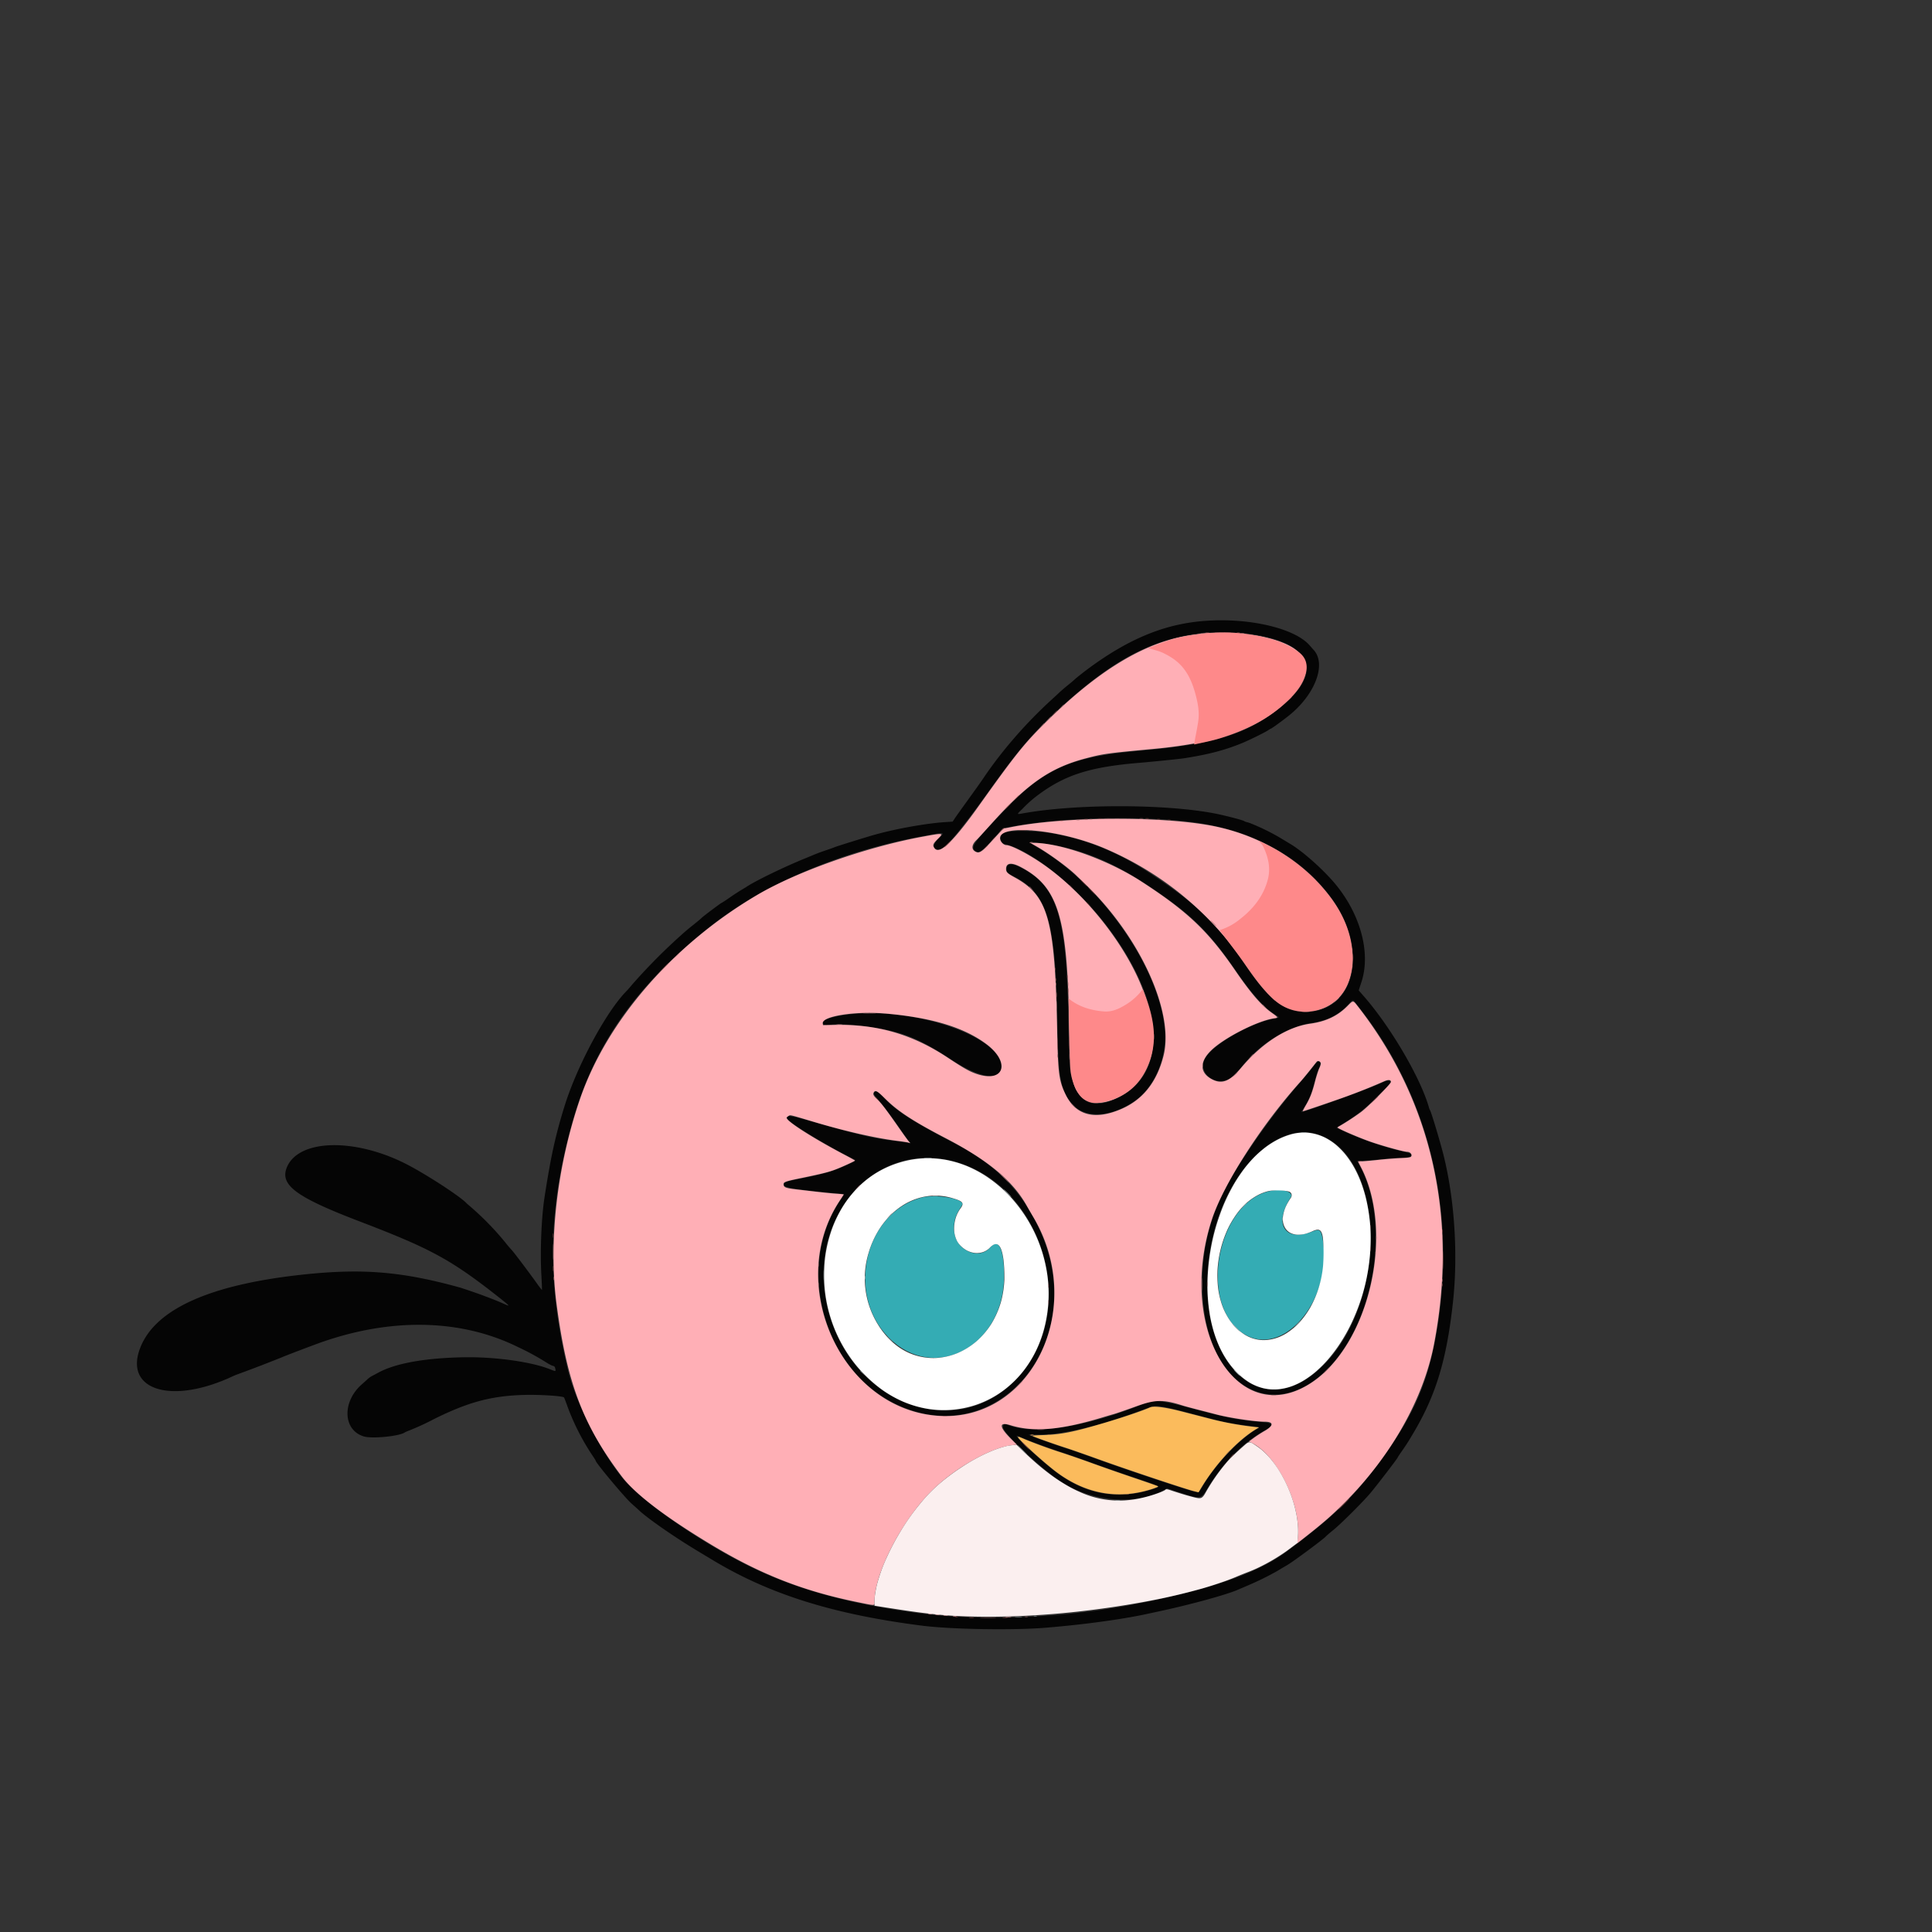 <?xml version="1.0" encoding="UTF-8"?>
<!-- Created with Vectornator (http://vectornator.io/) -->
<svg clip-rule="evenodd" stroke-linecap="round" stroke-linejoin="round" stroke-miterlimit="10" version="1.1" viewBox="0 0 2048 2048" xml:space="preserve" xmlns="http://www.w3.org/2000/svg" xmlns:xlink="http://www.w3.org/1999/xlink">

<rect x="0" y="0" width="2048" height="2048" fill="#333333" stroke="none"/>

<clipPath id="ArtboardFrame">
<rect width="2048" height="2048"/>
</clipPath>

<g transform="matrix(4.08 0 0 4.08 145.16 657.53)"><g fill-rule="evenodd"><path d="m277.56 0.15c-9.12 0.66-17.37 3.66-26.37 9.6a87.58 87.58 0 0 0-7.32 5.4c-0.21 0.23-1.07 0.96-1.9 1.63a50 50 0 0 0-2.06 1.74c-0.3 0.3-1.43 1.33-2.48 2.3-6.54 6-12.6 12.96-17.33 19.94-0.5 0.74-1.7 2.45-2.67 3.79-3.81 5.3-4.44 6.17-4.96 6.95l-0.54 0.81-2 0.13c-4.86 0.32-12.7 1.72-18.2 3.26-2.3 0.64-9.9 3.01-10.56 3.29-0.21 0.1-1.22 0.45-2.24 0.8-1.02 0.34-2.12 0.74-2.44 0.88l-2.74 1.13c-5.63 2.28-13.52 6.12-15.55 7.57a64.01 64.01 0 0 0-4.75 3.06c-0.75 0.51-1.46 0.96-1.57 1-0.32 0.14-4.86 3.55-5.18 3.91-0.16 0.18-1.17 1.02-2.24 1.87a48 48 0 0 0-2.46 2.05 151.34 151.34 0 0 0-13.32 13.37c-0.52 0.63-1.15 1.37-1.41 1.63-5.26 5.26-12.88 19.37-16.16 29.93-2.38 7.65-3.6 13.23-5.23 23.83-0.8 5.2-1.15 14.06-0.8 20.1 0.11 2.09 0.18 3.82 0.15 3.86-0.03 0.03-0.63-0.73-1.32-1.7-2.14-3-6.08-8.22-6.62-8.76a34.1 34.1 0 0 1-1.67-1.98 74.75 74.75 0 0 0-9.86-9.95c-1.6-1.84-11.27-8.09-16.4-10.62-13.18-6.48-27.12-6.06-30.3 0.92-2.14 4.72 1.98 7.86 18.77 14.28 18.67 7.14 23.83 9.96 36.42 19.9 2.77 2.2 2.86 2.33 0.97 1.47-0.74-0.34-2.1-0.9-3.01-1.25l-2.05-0.78c-1.44-0.55-5.46-1.93-6.35-2.18-14.81-4.1-25.08-4.97-40.25-3.38-23.96 2.51-38.24 8.73-42.47 18.5-4.96 11.48 7.69 15.61 24.03 7.86 0.21-0.1 0.74-0.31 1.17-0.46a382.8 382.8 0 0 0 11.53-4.43c0.41-0.2 4.05-1.6 8.2-3.15 19.04-7.15 37.73-6.96 52.93 0.53a66.03 66.03 0 0 1 7.32 3.97c0.7 0.46 1.5 0.88 1.79 0.93 0.38 0.08 0.55 0.26 0.63 0.7 0.17 0.82 0.18 0.81-1.46 0.16-4.83-1.92-14.28-3.23-22.34-3.08-10.06 0.19-17.7 1.56-22.17 3.99l-1.8 0.96c-0.29 0.16-0.78 0.53-1.1 0.83a66 66 0 0 1-1.33 1.2c-5.26 4.57-4.99 11.98 0.5 13.6 2.2 0.64 9.3-0.08 10.65-1.08 0.11-0.08 0.65-0.31 1.18-0.51a64.63 64.63 0 0 0 6.35-2.93c8.95-4.45 15-6.06 23.54-6.28 4.02-0.1 9.93 0.27 10.25 0.66 0.07 0.08 0.5 1.2 0.96 2.5a60.92 60.92 0 0 0 6.4 12.54c0.46 0.67 0.85 1.29 0.85 1.37 0.04 0.58 7.7 9.74 9.36 11.18 0.67 0.6 1.53 1.36 1.9 1.71 2.18 2.08 9.29 7.02 15.1 10.5l4.05 2.44c14.81 8.93 31.45 14.14 54.54 17.07 7.48 0.94 23.57 1.21 31.94 0.52 9.6-0.78 19.57-2.13 25.97-3.5l3.62-0.78c8.16-1.75 17.52-4.32 20.4-5.6l2.74-1.17a76.54 76.54 0 0 0 7.53-3.72c0.48-0.3 1.58-0.96 2.46-1.46 1.6-0.92 9.4-6.7 10.13-7.5 0.21-0.24 1.1-1 1.95-1.68 1.9-1.53 7.47-7.07 9.52-9.47 1.59-1.87 7.18-9.15 7.18-9.35 0-0.06 0.51-0.84 1.14-1.73 0.62-0.89 1.39-2.04 1.7-2.56l0.77-1.28c6.2-10.2 9.06-19.42 10.74-34.68 1.35-12.22 0.47-26.48-2.36-38-0.83-3.4-3.28-11.58-3.6-12-0.07-0.11-0.2-0.42-0.27-0.69-2.12-7.56-9.9-20.86-16.85-28.82l-1.4-1.6 0.7-2.13c2.66-8.04-0.58-18.9-8.08-27-3.28-3.56-7.63-7.29-10.42-8.94l-1.95-1.18a56.59 56.59 0 0 0-8.1-4.06 8.01 8.01 0 0 0-1.18-0.4 2.8 2.8 0 0 1-0.78-0.3c-0.26-0.2-3.54-1.08-6.25-1.68-12.33-2.73-36.54-2.9-50.87-0.36-2.04 0.36-2.01 0.42-0.47-1.08a31.2 31.2 0 0 1 4.03-3.59c7.04-5.27 13.56-7.34 26.41-8.41 3.6-0.3 10.33-0.99 11.53-1.17 6.26-0.97 10.49-2.07 14.96-3.88 1.96-0.8 6.25-2.9 7.02-3.46 0.3-0.2 0.59-0.38 0.66-0.38 0.14 0 2.47-1.67 4.3-3.1 7.12-5.5 10.27-13.68 6.73-17.4l-0.95-1.08c-3.84-4.47-15.62-7.25-27.16-6.41m10.87 3.3c17.14 2.24 20.34 10.06 8.06 19.66-8.44 6.59-16.78 9.09-36.02 10.8-17.8 1.57-24.64 4.57-34.96 15.34-7.83 8.16-8.88 9.56-7.91 10.53 1 1 1.68 0.56 5.15-3.28l2.24-2.48 2.41-0.44c13.1-2.4 33.5-2.87 47.04-1.1 15.28 2.02 27.72 8.76 35.68 19.37 9.9 13.16 6.7 29.35-5.9 29.87-5.83 0.25-9.87-2.72-15.9-11.66-7.42-11-12.49-15.95-24.53-23.96-8.54-5.7-16.97-9.17-25.97-10.73-4.9-0.84-11.48-0.86-12.8-0.03-1.03 0.64-0.78 2.55 0.37 2.8 6.86 1.46 18.87 11.09 26.71 21.41 15.9 20.92 16.05 40.29 0.36 45.48-4.53 1.5-7.6-0.1-9.17-4.77-0.96-2.85-1.1-4.53-1.28-15.65-0.44-27.75-2.84-35.53-12.45-40.42-2.36-1.2-3.63-1.05-3.63 0.43 0 0.81 0.3 1.14 1.72 1.84 9.03 4.52 11.12 11.7 11.53 39.61 0.2 12.95 0.87 16.33 3.93 19.72 3.3 3.66 9.72 3.38 15.82-0.69 5.52-3.67 8.87-11.62 8.09-19.19-1.66-16.07-16.58-37.28-32.95-46.83-2.92-1.7-2.89-1.72 1.86-1.04 9.2 1.32 17.4 4.65 26.74 10.85 11.28 7.48 15.79 11.89 23.1 22.53 3.67 5.35 7.05 9.16 9.53 10.75 1.63 1.03 1.65 1.08 0.57 1.25-6.2 0.98-16.38 6.77-18.4 10.47-1.92 3.54 2.47 7.26 6.26 5.3 0.86-0.44 1.92-1.51 3.9-3.92 4.51-5.5 11.55-9.76 17.63-10.65 3.85-0.57 6.85-2.04 9.23-4.55 1.62-1.7 1.29-1.69 2.56-0.1 17.95 22.37 25.49 51.5 21.14 81.69-2.24 15.58-6.14 24.79-16.06 37.97-6.63 8.8-11.36 13.32-23.27 22.23-7.28 5.45-18.5 9.46-37.24 13.31-19.63 4.04-41.66 5.06-58.96 2.73-18.42-2.48-32.07-6.35-44.5-12.6-12.72-6.42-27.33-16.65-32-22.43-5.86-7.27-12.1-19.57-14.11-27.8-5.66-23.31-5.26-42.7 1.35-65.57 5.64-19.5 16.46-34.76 35.28-49.73 14.13-11.24 34.07-19.75 55.55-23.69 5.93-1.09 5.8-1.1 4 0.68-1.7 1.68-1.5 2.98 0.46 2.85 1.16-0.07 5.74-5.58 12.53-15.06 8.3-11.6 11.87-15.73 19.72-22.76 13.24-11.87 23-16.9 35.94-18.52 1.75-0.22 9.45-0.1 11.55 0.17m-102.57 98.86c-3.91 0.37-7.27 1.23-7.53 1.95-0.32 0.87 0.13 1.07 1.87 0.83 1.7-0.24 3.83-0.16 7.93 0.31 9.9 1.14 14.49 2.85 23.39 8.71 7.96 5.25 13.75 5.82 13.03 1.3-1.2-7.53-22.19-14.63-38.69-13.1m120.03 13.27c-0.34 0.5-1.5 1.95-2.6 3.24a185.76 185.76 0 0 0-15.72 20.8c-8 11.91-11.09 21.84-10.73 34.43 0.82 28.77 23.75 36.91 37.85 13.44 8.12-13.52 9.53-33.4 3.21-45.4l-0.83-1.58 2.27-0.13c1.24-0.07 3.36-0.25 4.7-0.41a46.2 46.2 0 0 1 4.41-0.3c3.24 0 3.78-0.97 0.87-1.56a82.6 82.6 0 0 1-15.43-5.2l-2.24-1.06 0.68-0.42c4.4-2.65 6.42-4.2 9.65-7.42a58.87 58.87 0 0 1 3.44-3.28c0.22 0 0.38-0.55 0.26-0.88-0.18-0.47-0.89-0.34-2.73 0.51-2.76 1.29-17.64 6.73-19.88 7.28l-0.57 0.14 0.34-0.52c1.65-2.51 2.34-4.16 3.23-7.68 0.33-1.3 0.8-2.75 1.06-3.23 0.93-1.75-0.14-2.41-1.24-0.77m-114.12 6.93c-0.58 0.32-0.4 0.71 1.17 2.49 1.22 1.38 4.28 5.54 6.34 8.61 0.18 0.28 0.65 0.9 1.03 1.4l0.7 0.91-0.76-0.17c-0.42-0.09-2.2-0.34-3.98-0.56-5.11-0.63-8.82-1.5-20.47-4.84-6.58-1.88-7.53-1.98-6.7-0.66 0.66 1.05 10.18 6.84 16.23 9.87 1.74 0.87 1.78 0.72-0.5 1.78-3.9 1.83-6.41 2.56-13.9 4.02-2.43 0.48-3.11 0.86-2.75 1.53 0.3 0.56 3.6 1.07 12.12 1.88 1.88 0.18 3.43 0.33 3.44 0.35 0.02 0.02-0.5 0.82-1.14 1.79-11.55 17.38-4.16 43.89 14.73 52.82 26.1 12.33 50-15.88 37.63-44.41-4.6-10.58-11.47-17.7-22.78-23.56-10.45-5.42-14.74-8.17-17.92-11.48-1.78-1.85-2.03-2.03-2.5-1.77m115.31 11.17c17.3 5.88 18.08 42.95 1.27 59.82-17.12 17.18-35.1-2.7-29.1-32.14 3.74-18.3 16.9-31.4 27.83-27.68m-96.27 6.57c24.38 5.17 34.87 39.14 17.6 57.04-16.12 16.73-43.52 5.95-49.15-19.35-4.95-22.24 11.53-41.92 31.55-37.69m52.4 62.8c-0.54 0.15-1.65 0.53-2.47 0.86-14.66 5.82-27.8 7.8-34.37 5.17-1.01-0.4-1.34-0.25-1.34 0.64 0 1.47 10.46 11.2 15.34 14.28 8.1 5.1 19.4 5.95 26.46 1.98l0.79-0.44 3.07 1c5.82 1.9 5.69 1.93 7.56-1.16 3.91-6.46 8.9-11.5 14.56-14.76 2.85-1.64 2.67-2.05-1.08-2.36-5.73-0.48-8.44-1.02-18.56-3.73-5.75-1.54-8.34-1.93-9.96-1.48m3.74 1.38c0.95 0.16 3.36 0.73 5.35 1.25 10.36 2.75 11.07 2.91 15.92 3.53 3.84 0.49 3.63 0.41 2.71 0.96-4.59 2.7-10.89 9.37-14.08 14.9-0.58 1.01-1 1.52-1.23 1.52-0.93 0-17.86-5.61-27.25-9.03-2.8-1.02-5.6-2-6.25-2.2-1.52-0.43-8.66-2.95-9.67-3.4l-0.79-0.35 2.99-0.01c5.94-0.02 15.29-2.24 25.66-6.08 4.05-1.5 4.14-1.52 6.64-1.1m-34.98 8.79c1.5 0.6 4.84 1.81 7.42 2.67s6.62 2.27 8.98 3.13c2.37 0.86 7.16 2.53 10.65 3.7 7.39 2.5 7.1 2.33 5.14 2.97-9.52 3.12-18.13 1.45-26.33-5.11-4.7-3.75-10.34-9.15-9.05-8.65l3.19 1.29" fill="#050505"/><path transform="translate(-25.56,-68.34)" d="m302.54 71.8-2.25 0.29c-11.88 1.43-24.04 8.51-37.87 22.03-6.22 6.08-8.33 8.7-18.16 22.48-6.56 9.2-10.14 12.65-11.43 11.01-0.63-0.8-0.5-1.16 0.81-2.47 1.59-1.58 1.5-1.59-4.2-0.53-14.53 2.7-32.56 9.06-42.82 15.14-21.87 12.95-38.94 32.62-45.93 52.93-5.98 17.38-8.24 37.13-6.1 53.32 2.7 20.45 6.83 31.39 16.9 44.72 3.45 4.59 11.33 10.6 23.37 17.84 12.75 7.66 23.8 12 37.9 14.87 4.82 0.98 4.43 1 4.43-0.16 0-7.26 6.97-20.81 14.7-28.58 5.9-5.94 15.5-11.41 21.11-12.04l1.16-0.13-1.56-1.56c-3.1-3.11-3.13-4.43-0.09-3.49 6.02 1.86 12.92 1.28 23.76-1.98 0.97-0.3 2.34-0.7 3.06-0.9 0.7-0.2 3.23-1.07 5.6-1.93 5.2-1.89 7.2-1.94 12.34-0.3 0.48 0.16 2.24 0.63 3.9 1.06 1.67 0.42 3.88 1 4.92 1.27 3.35 0.88 10.01 1.87 12.57 1.87 2.27 0 2.24 1.04-0.05 2.36-0.88 0.5-2.18 1.34-2.87 1.85l-1.27 0.93 0.73 0.36c6.64 3.3 12.78 15.84 11.99 24.5l-0.15 1.58 1.76-1.38c5.01-3.93 7.3-5.93 10.73-9.38 12-12.06 20.33-26.9 23.04-41.03 6.25-32.55-0.52-62.82-19.53-87.35-1.59-2.05-1.38-2.02-3.03-0.38-2.55 2.55-5.55 3.96-9.63 4.53-6.04 0.84-12.55 5.03-18.04 11.59-2.84 3.38-4.86 4.18-7.38 2.9-3.29-1.68-3.4-4.5-0.32-7.54 3.29-3.23 12.04-7.7 16.3-8.33 1.21-0.17 1.2-0.2-0.53-1.45-2.77-1.97-5.4-5.02-9.67-11.24-6.92-10.06-12.41-15.24-24.3-22.93-8.7-5.63-20.98-10-27.97-9.97h-0.76l1.57 0.9c3.43 1.96 8.58 5.75 10.55 7.76l1.72 1.65c14.45 13.68 23.62 33.56 20.74 44.98-1.75 6.9-5.44 11.52-11.17 13.93-6.81 2.87-11.67 1.54-14.3-3.9-1.7-3.52-1.95-5.4-2.17-16.3-0.56-29.05-2.27-35.27-11.03-40.05-1.92-1.06-2.25-1.38-2.25-2.21 0-1.58 1.38-1.77 3.75-0.53 9.77 5.11 12.17 12.84 12.65 40.83 0.24 13.89 0.74 16.65 3.43 19.13 3.62 3.34 12.18 0.08 15.8-6.01 3.34-5.64 3.48-11.64 0.48-20.5-4.23-12.49-15.77-27.1-27.52-34.84-3.62-2.38-7.37-4.26-8.5-4.26-0.76 0-1.66-0.98-1.66-1.8 0-3.8 15.75-2.25 27.25 2.67 15.12 6.47 27.55 16.81 37.08 30.84 5.72 8.41 9.23 11.18 14.47 11.4 13.6 0.59 17.25-16.78 6.39-30.32-7.66-9.55-18.75-15.92-31.38-18.05-13.85-2.33-37.88-2.06-50.9 0.58l-1.99 0.38c-0.05 0-1.28 1.3-2.74 2.9-2.83 3.11-3.46 3.56-4.4 3.16-1.22-0.5-1.24-1.73-0.05-2.93 0.72-0.72 1.23-1.28 4.41-4.8 9.18-10.16 15.07-14.2 24.23-16.6 4.43-1.17 5.52-1.32 17.58-2.44 17.06-1.58 27.55-5.42 34.95-12.78 8.12-8.09 5.5-13.94-7.41-16.5-3.54-0.69-11.93-1.07-14.75-0.67m-82.62 98.7c11.99 1.04 20.38 3.55 26.22 7.86 6.56 4.84 4.77 10.34-2.54 7.8-1.82-0.64-3.16-1.4-7.48-4.25-9.17-6.05-18.37-8.7-29.38-8.44l-2.93 0.06-0.07-0.45c-0.26-1.87 8.4-3.24 16.18-2.57m113.15 12.72c0.15 0.24 0.08 0.6-0.3 1.47-0.29 0.63-0.79 2.2-1.12 3.48-0.74 2.89-1.3 4.31-2.43 6.23-0.48 0.82-0.81 1.49-0.72 1.49 0.16 0 4.98-1.62 8.51-2.86a157.98 157.98 0 0 0 12.4-4.84c1.18-0.57 1.96-0.54 1.96 0.07 0 0.5-6 6.54-7.81 7.86a66.4 66.4 0 0 1-5.42 3.55c-0.35 0.18-0.64 0.38-0.64 0.44 0 0.26 5.97 2.83 8.8 3.78 3.47 1.18 8.47 2.54 9.3 2.54 0.75 0 1.32 0.65 1.04 1.18-0.15 0.27-0.61 0.35-2.71 0.45-1.4 0.06-3.8 0.25-5.34 0.41-1.53 0.17-3.46 0.35-4.27 0.41l-1.48 0.12 0.73 1.4c8.88 17.12 2.13 46.25-13 56.1-19.02 12.38-34.97-13.88-25.76-42.39 2.96-9.14 12.88-24.61 22.95-35.8 0.51-0.56 1.64-1.93 2.51-3.02l1.79-2.25c0.26-0.33 0.75-0.24 1.01 0.18m-113.1 9.4c3.27 3.27 7.24 5.86 15.77 10.3 11.07 5.76 17.5 11.14 21.1 17.69 0.36 0.64 1.07 1.87 1.59 2.74 14.09 23.7-0.6 53.77-25.23 51.63-24.9-2.17-39.33-34.51-24.96-55.99 0.52-0.77 0.94-1.44 0.94-1.48s-0.86-0.14-1.9-0.2c-1.05-0.07-3.45-0.31-5.33-0.53l-5.07-0.59c-2.8-0.32-3.32-0.53-3.32-1.36 0-0.58 0.5-0.75 4.94-1.66 5.2-1.08 6.89-1.5 8.73-2.22 1.72-0.67 4.88-2.12 4.88-2.25 0-0.04-1.2-0.72-2.69-1.5-8.17-4.3-15.08-8.7-15.08-9.63 0-0.06 0.21-0.25 0.48-0.43 0.53-0.34 0.02-0.46 6.55 1.49 8.2 2.45 16.08 4.24 21.78 4.96 1.28 0.16 2.56 0.35 2.83 0.43l0.49 0.13-0.42-0.47c-0.23-0.26-1.58-2.14-3-4.18-2.87-4.1-4.1-5.71-5.18-6.74-0.96-0.91-1.14-1.27-0.88-1.75 0.39-0.72 0.93-0.43 2.97 1.61m11.24 133.87c0.24 0.05 0.64 0.05 0.88 0 0.24-0.04 0.04-0.08-0.44-0.08s-0.68 0.04-0.44 0.09m1.86 0.2c0.3 0.04 0.74 0.04 0.98-0.01s0-0.08-0.54-0.08-0.74 0.04-0.44 0.08m2.15 0.2c0.3 0.04 0.73 0.04 0.97 0 0.25-0.05 0-0.09-0.53-0.09-0.54 0-0.74 0.04-0.44 0.09m2.44 0.2c0.24 0.04 0.6 0.04 0.78-0.01 0.19-0.05-0.01-0.09-0.44-0.09s-0.58 0.04-0.34 0.1m13.67 0.19c0.35 0.04 0.92 0.04 1.27 0s0.06-0.08-0.64-0.08-0.98 0.04-0.63 0.08" fill="#ffafb6"/><path d="m294.46 148.27c-13.85 2.84-18.85 29.45-6.97 37.08 9.98 6.4 22.78-8.12 20.74-23.52-0.47-3.48-0.8-3.83-2.85-3.02-7.14 2.83-10.14-1.9-5.62-8.83 0.93-1.44-2-2.39-5.3-1.71m-90.63 1.72c-14.75 4-19.68 25.1-8.5 36.37 11.9 11.98 30.03 2.22 29.97-16.13-0.02-6.85-1.43-9.8-3.53-7.35-1.9 2.2-5.1 2.14-7.56-0.15-2.38-2.21-2.6-6.53-0.5-9.67 0.42-0.63 0.77-1.26 0.77-1.38 0-1.5-7.14-2.64-10.65-1.69" fill="#34acb4"/><path transform="translate(-25.56,-68.34)" d="m314.77 281.91a0.8 0.8 0 0 0-0.52 0.07c-0.17 0.08-0.35 0.2-0.58 0.39a83.44 83.44 0 0 0-3.7 3.38c-0.49 0.46-1.04 1.08-1.63 1.79a50.36 50.36 0 0 0-4.94 7.11c-0.23 0.43-0.43 0.76-0.6 1.02-0.19 0.26-0.35 0.44-0.52 0.56a1.1 1.1 0 0 1-0.57 0.2c-0.21 0.02-0.46-0.01-0.76-0.07-0.47-0.08-1.53-0.36-2.73-0.7-1.2-0.35-2.53-0.77-3.53-1.1-0.67-0.23-1.1-0.37-1.4-0.42a1.02 1.02 0 0 0-0.33-0.01 0.27 0.27 0 0 0-0.17 0.1c-0.07 0.07-0.26 0.19-0.53 0.32a14 14 0 0 1-1.06 0.45 35.75 35.75 0 0 1-5.06 1.47 28.24 28.24 0 0 1-4 0.54 24.48 24.48 0 0 1-11.73-2.25 32.88 32.88 0 0 1-3.96-2.09 43.77 43.77 0 0 1-4.07-2.77 61.09 61.09 0 0 1-4.2-3.49 87.75 87.75 0 0 1-2.17-2.01l-1.91-1.84-1.13 0.1a11.27 11.27 0 0 0-2.2 0.42c-0.8 0.22-1.64 0.5-2.53 0.84-0.88 0.35-1.8 0.75-2.74 1.2a48.88 48.88 0 0 0-5.76 3.3 56.33 56.33 0 0 0-5.47 4.07 40.53 40.53 0 0 0-5.24 5.38 58.23 58.23 0 0 0-5.2 7.38 65.67 65.67 0 0 0-4.04 7.86 44.48 44.48 0 0 0-1.91 5.53 25.92 25.92 0 0 0-0.61 3.25c-0.06 0.5-0.08 1-0.08 1.45v1.02l2.68 0.43c3.19 0.5 5.9 0.91 8.33 1.24 2.43 0.32 4.58 0.57 6.66 0.75 2.07 0.17 4.07 0.29 6.18 0.36a192.45 192.45 0 0 0 15.44-0.16 224.15 224.15 0 0 0 17.67-1.58 237.43 237.43 0 0 0 16.97-2.78 166.06 166.06 0 0 0 11.2-2.72 103.46 103.46 0 0 0 6.29-2.04c0.96-0.35 1.86-0.7 2.72-1.07 0.8-0.34 2.03-0.83 2.73-1.1 0.8-0.3 1.67-0.66 2.57-1.08a50.2 50.2 0 0 0 7.7-4.5l2.76-2.06 0.12-1.66a18.74 18.74 0 0 0-0.04-3.18 25.28 25.28 0 0 0-0.52-3.34 31.12 31.12 0 0 0-0.93-3.38 34.79 34.79 0 0 0-3.82-7.9 27.5 27.5 0 0 0-1.99-2.62 20.78 20.78 0 0 0-2.17-2.15 23.3 23.3 0 0 0-2.27-1.6c-0.29-0.17-0.5-0.27-0.7-0.3z" fill="#fbefef"/><path transform="translate(-25.56,-68.34)" d="m232 208.12a25.05 25.05 0 0 0-8.01 1.02 26.31 26.31 0 0 0-5.97 2.56 25.39 25.39 0 0 0-6.38 5.34 27.65 27.65 0 0 0-3.55 5.13 30.82 30.82 0 0 0-2.46 5.87 34 34 0 0 0-1.49 8.57 36.89 36.89 0 0 0 1.77 13.35 37.1 37.1 0 0 0 6.85 12.35 36.71 36.71 0 0 0 6.68 6.14 30.53 30.53 0 0 0 5.06 2.84 27.9 27.9 0 0 0 7 2 26.22 26.22 0 0 0 12.03-1.1 25.9 25.9 0 0 0 8.99-5.25 27.06 27.06 0 0 0 4.74-5.5 29 29 0 0 0 2.68-5.11 31.69 31.69 0 0 0 1.77-5.89 35.45 35.45 0 0 0-0.14-14.86 37.33 37.33 0 0 0-4.55-11.4 37.66 37.66 0 0 0-4.83-6.37 35.2 35.2 0 0 0-5.96-5 31.1 31.1 0 0 0-5.05-2.68 28.05 28.05 0 0 0-5.42-1.6 25.77 25.77 0 0 0-3.77-0.4zm0.99 9.7a15.5 15.5 0 0 1 4.47 0.66c0.68 0.2 1.21 0.37 1.61 0.55 0.2 0.09 0.37 0.17 0.51 0.26 0.14 0.1 0.24 0.19 0.32 0.29a0.7 0.7 0 0 1 0.13 0.65c-0.03 0.13-0.09 0.26-0.17 0.41s-0.18 0.3-0.3 0.47a8.27 8.27 0 0 0-1.23 2.38 9.16 9.16 0 0 0-0.4 3.84 7.13 7.13 0 0 0 0.7 2.27c0.18 0.34 0.4 0.65 0.64 0.93a7.14 7.14 0 0 0 1.9 1.53 6.02 6.02 0 0 0 2.13 0.66 5.02 5.02 0 0 0 2.08-0.24 4.5 4.5 0 0 0 1.8-1.15c0.28-0.3 0.54-0.51 0.8-0.67 0.25-0.15 0.48-0.23 0.7-0.24a0.96 0.96 0 0 1 0.62 0.18c0.19 0.13 0.36 0.33 0.52 0.6s0.3 0.6 0.42 1.01c0.13 0.41 0.24 0.89 0.33 1.43 0.1 0.55 0.17 1.16 0.23 1.84a41.06 41.06 0 0 1 0.13 4.19 26.19 26.19 0 0 1-0.78 5.37 23.04 23.04 0 0 1-2.58 6.05 20.63 20.63 0 0 1-3.95 4.63 18.94 18.94 0 0 1-4.9 3.03 17.2 17.2 0 0 1-5.42 1.25 15.65 15.65 0 0 1-6.88-1.2 15.75 15.75 0 0 1-3.86-2.33 18.1 18.1 0 0 1-2.35-2.27 21.1 21.1 0 0 1-2.1-2.86 22.7 22.7 0 0 1-2.48-18.55 24.21 24.21 0 0 1 3.16-6.8 21.98 21.98 0 0 1 2.8-3.33 19.44 19.44 0 0 1 3.37-2.58 16.88 16.88 0 0 1 3.83-1.66 15.33 15.33 0 0 1 4.2-0.6zm95.21-16.37a12.32 12.32 0 0 0-3.2 0.57 18.86 18.86 0 0 0-3.64 1.56 21.78 21.78 0 0 0-3.36 2.3 26.4 26.4 0 0 0-3.04 2.9 32.44 32.44 0 0 0-2.73 3.47 39.17 39.17 0 0 0-2.39 3.92 45.9 45.9 0 0 0-2.89 6.53 53.65 53.65 0 0 0-2.48 9.48 55.94 55.94 0 0 0-0.77 9.72 47.85 47.85 0 0 0 0.64 7.02 38.11 38.11 0 0 0 1.04 4.38 31.59 31.59 0 0 0 1.55 4.05 26.02 26.02 0 0 0 2.09 3.62 21.83 21.83 0 0 0 2.63 3.1 17.6 17.6 0 0 0 3.15 2.42 13.25 13.25 0 0 0 3.27 1.33 11.84 11.84 0 0 0 5 0.18 14.02 14.02 0 0 0 3.33-0.98 18 18 0 0 0 3.25-1.79 23.73 23.73 0 0 0 3.11-2.5 30.57 30.57 0 0 0 2.92-3.13 37.67 37.67 0 0 0 2.68-3.7 44.16 44.16 0 0 0 3.42-6.41 50.55 50.55 0 0 0 3.66-12.39 50.84 50.84 0 0 0 0.6-10.72 45.2 45.2 0 0 0-1.23-8.1 36.45 36.45 0 0 0-1.38-4.33 30.03 30.03 0 0 0-1.8-3.76 24.18 24.18 0 0 0-2.17-3.15 19.25 19.25 0 0 0-2.48-2.5 15.45 15.45 0 0 0-2.74-1.79 12.94 12.94 0 0 0-4.48-1.28c-0.52-0.04-1.04-0.05-1.57-0.02zm-5.67 15.03c0.58 0.02 1.14 0.06 1.6 0.13 0.45 0.07 0.8 0.16 0.97 0.26 0.13 0.1 0.25 0.2 0.32 0.32 0.08 0.12 0.13 0.26 0.15 0.4 0.01 0.14 0 0.29-0.04 0.44-0.05 0.15-0.12 0.3-0.23 0.46a14.37 14.37 0 0 0-1.32 2.33 9.68 9.68 0 0 0-0.63 2.14 6.37 6.37 0 0 0 0 1.87 4.3 4.3 0 0 0 0.6 1.5 3.44 3.44 0 0 0 1.84 1.4 4.51 4.51 0 0 0 1.8 0.23 7.09 7.09 0 0 0 2.19-0.42c0.39-0.13 0.8-0.29 1.22-0.48 0.3-0.14 0.56-0.24 0.8-0.3 0.25-0.07 0.46-0.1 0.65-0.08 0.2 0.02 0.36 0.08 0.5 0.2 0.15 0.1 0.27 0.27 0.37 0.49s0.2 0.5 0.27 0.83c0.07 0.34 0.12 0.74 0.16 1.21a45.13 45.13 0 0 1-0.03 6.78 29.11 29.11 0 0 1-1.16 5.7 26.35 26.35 0 0 1-2.12 4.93 22.4 22.4 0 0 1-2.88 3.97 17.55 17.55 0 0 1-3.42 2.84c-0.6 0.36-1.22 0.68-1.85 0.93a11.07 11.07 0 0 1-3.82 0.8 9.4 9.4 0 0 1-5.67-1.81 12.06 12.06 0 0 1-1.76-1.5 13.74 13.74 0 0 1-2.26-3 16.36 16.36 0 0 1-1.52-3.52 21.14 21.14 0 0 1-0.93-5.26 26.8 26.8 0 0 1 0.22-5.53 29.58 29.58 0 0 1 2.3-7.99 24.97 24.97 0 0 1 2.72-4.55 18.66 18.66 0 0 1 2.59-2.74 15.21 15.21 0 0 1 3.03-1.98 12.46 12.46 0 0 1 2.23-0.81 7.7 7.7 0 0 1 1.38-0.18c0.55-0.03 1.15-0.03 1.73-0.01z" fill="#fff"/><path d="m263.2 204.5c-1.68 0.79-6.82 2.53-11.76 4-8.19 2.42-11.19 3.02-15.87 3.19-3.07 0.1-3.2 0.12-2.54 0.4 1.17 0.49 5.45 2 8.25 2.9 1.48 0.48 5.3 1.82 8.5 2.97 6.74 2.45 23 7.89 24.82 8.3l1.23 0.3 0.52-0.89c3.85-6.45 9.49-12.53 14.4-15.51l0.78-0.48-0.69-0.05a83.7 83.7 0 0 1-11.23-1.97l-8-2.06c-4.38-1.14-7.47-1.54-8.4-1.1m-34.28 7.74c0 0.5 6.5 6.41 9.76 8.9 7.68 5.82 16.08 7.39 24.87 4.62 1.05-0.33 1.84-0.67 1.76-0.75-0.09-0.08-2.71-1-5.82-2.05a633.38 633.38 0 0 1-11.04-3.85 299.26 299.26 0 0 0-7.71-2.69 138.01 138.01 0 0 1-9.8-3.53c-1.83-0.79-2.02-0.85-2.02-0.65" fill="#fbbb5c"/><path d="m280.33 3.29c0.94 0.03 2.52 0.03 3.52 0 1-0.04 0.23-0.07-1.7-0.07s-2.75 0.03-1.82 0.07m-3.9 0.18c0.2 0.05 0.5 0.05 0.7 0 0.18-0.05 0.03-0.09-0.35-0.09s-0.53 0.04-0.34 0.1m10.55 0c0.18 0.04 0.49 0.04 0.68 0 0.19-0.06 0.03-0.1-0.34-0.1-0.38 0-0.53 0.04-0.34 0.1m-46.84 19.05-0.58 0.63 0.64-0.57c0.59-0.54 0.72-0.7 0.57-0.7-0.03 0-0.32 0.29-0.63 0.64m-3.52 3.32-0.77 0.83 0.83-0.78c0.46-0.42 0.83-0.8 0.83-0.83 0-0.14-0.17 0-0.89 0.78m-1.56 1.56-0.57 0.63 0.63-0.57c0.6-0.53 0.72-0.7 0.57-0.7-0.03 0-0.32 0.3-0.63 0.64m16.46 24.12c0.35 0.04 0.96 0.04 1.37 0 0.4-0.05 0.12-0.08-0.63-0.08s-1.08 0.03-0.74 0.08m8.99 0c0.24 0.04 0.64 0.04 0.88 0 0.24-0.05 0.04-0.1-0.44-0.1s-0.68 0.05-0.44 0.1m-12.99 0.18c0.19 0.05 0.5 0.05 0.69 0 0.18-0.05 0.03-0.09-0.35-0.09-0.37 0-0.53 0.04-0.34 0.1m-3.41 0.2c0.24 0.04 0.6 0.04 0.78-0.01s-0.01-0.09-0.44-0.09-0.59 0.05-0.34 0.1m-12.21 2.72c0.19 0.05 0.5 0.05 0.68 0 0.19-0.05 0.03-0.09-0.34-0.09-0.38 0-0.53 0.04-0.34 0.1m0.03 3.16c0.06 0.1 0.29 0.13 0.5 0.08 0.54-0.14 0.5-0.26-0.1-0.26-0.28 0-0.46 0.08-0.4 0.18m73.35 8.86c0.8 0.86 0.98 1.01 0.98 0.87 0-0.03-0.42-0.45-0.93-0.93l-0.92-0.87 0.87 0.93m-63.08 2.16c0 0.03 0.29 0.32 0.63 0.63l0.64 0.58-0.57-0.64c-0.54-0.59-0.7-0.72-0.7-0.57m-10.35 0.39c0 0.03 0.28 0.32 0.63 0.63l0.64 0.58-0.58-0.64c-0.53-0.59-0.7-0.72-0.7-0.57m47.76 9.5c0.42 0.44 0.8 0.79 0.86 0.79s-0.24-0.35-0.66-0.78-0.81-0.78-0.86-0.78c-0.06 0 0.24 0.35 0.66 0.78m36.08 6.83c0 0.38 0.04 0.53 0.1 0.35 0.04-0.2 0.04-0.5 0-0.69-0.06-0.19-0.1-0.03-0.1 0.34m-175.64 1.71-0.67 0.74 0.73-0.68c0.68-0.62 0.82-0.79 0.67-0.79-0.03 0-0.36 0.33-0.73 0.73m175.64 2.6c0 0.37 0.04 0.52 0.1 0.33 0.04-0.19 0.04-0.5 0-0.68-0.06-0.19-0.1-0.04-0.1 0.34m-73.82 4.69c0 0.48 0.04 0.68 0.09 0.44 0.04-0.24 0.04-0.64 0-0.88-0.05-0.24-0.09-0.05-0.09 0.44m-3.13 0c0 0.37 0.04 0.53 0.09 0.34s0.05-0.5 0-0.68c-0.05-0.2-0.1-0.04-0.1 0.34m55.73 3.12c0.63 0.65 1.2 1.18 1.25 1.18 0.06 0-0.42-0.53-1.06-1.18a11.6 11.6 0 0 0-1.26-1.17c-0.05 0 0.43 0.53 1.07 1.17m-52.36 5.18c0 2.68 0.03 3.81 0.06 2.5 0.03-1.3 0.03-3.5 0-4.88s-0.06-0.3-0.06 2.38m69.53-4.15-0.57 0.63 0.63-0.57c0.6-0.54 0.73-0.7 0.58-0.7-0.04 0-0.32 0.29-0.64 0.64m-72.67 1.32c0 1.02 0.03 1.43 0.07 0.92 0.04-0.5 0.04-1.34 0-1.85s-0.07-0.1-0.07 0.93m53.45-0.14c0 0.04 0.28 0.32 0.63 0.64l0.63 0.57-0.57-0.63c-0.53-0.6-0.7-0.73-0.7-0.58m10.41 1.84c0.52 0.04 1.3 0.04 1.76 0 0.45-0.04 0.03-0.07-0.93-0.07-0.97 0-1.34 0.03-0.83 0.07m-113.88 0.4c0.72 0.03 1.95 0.03 2.73 0 0.79-0.04 0.2-0.07-1.3-0.07-1.51 0-2.15 0.03-1.43 0.06m-7.12 2.93c0.34 0.04 0.96 0.04 1.36 0s0.12-0.08-0.63-0.08-1.08 0.04-0.73 0.08m82.34 3.18c0 0.7 0.03 0.98 0.08 0.63 0.04-0.34 0.04-0.92 0-1.26-0.05-0.35-0.08-0.07-0.08 0.63m-21.88 5.18c0 0.75 0.04 1.03 0.08 0.63s0.04-1.02 0-1.37-0.08-0.02-0.08 0.74m-3.14-0.2c0 0.43 0.05 0.58 0.1 0.34 0.04-0.24 0.04-0.6-0.01-0.78-0.05-0.19-0.09 0.01-0.09 0.44m50.24 0.15-0.58 0.63 0.64-0.57c0.59-0.54 0.72-0.7 0.57-0.7-0.03 0-0.32 0.29-0.63 0.64m-12.54 2.39c0 0.43 0.04 0.58 0.09 0.34s0.04-0.6 0-0.78c-0.05-0.19-0.1 0.01-0.1 0.44m8.35 2.4-0.67 0.72 0.73-0.67c0.68-0.63 0.82-0.79 0.67-0.79-0.03 0-0.36 0.33-0.73 0.73m-41.98 7.96c0.36 0.38 0.7 0.68 0.76 0.68 0.05 0-0.2-0.3-0.57-0.68-0.36-0.37-0.7-0.68-0.76-0.68-0.05 0 0.2 0.3 0.57 0.68m74.17 14.5c0.24 0.04 0.63 0.04 0.88 0 0.24-0.05 0.04-0.09-0.44-0.09-0.49 0-0.69 0.04-0.44 0.08m-92.24 4.16c0.75 0.76 1.4 1.37 1.45 1.37 0.06 0-0.5-0.61-1.25-1.37a15.5 15.5 0 0 0-1.46-1.36c-0.05 0 0.51 0.61 1.26 1.36m-38 2.69-0.67 0.73 0.73-0.67c0.4-0.37 0.73-0.7 0.73-0.73 0-0.15-0.16-0.01-0.79 0.67m133.27 10.3c0 0.54 0.04 0.74 0.09 0.44 0.04-0.3 0.04-0.74 0-0.98-0.05-0.24-0.1 0-0.09 0.54m18.75 2.54c0 0.54 0.04 0.73 0.09 0.44 0.04-0.3 0.04-0.74 0-0.98-0.05-0.24-0.1 0-0.09 0.54m-17.2 0.2c0 0.43 0.05 0.58 0.1 0.34 0.04-0.25 0.04-0.6 0-0.79-0.06-0.18-0.1 0.02-0.1 0.45m-213.83 3.61c0 1.88 0.03 2.65 0.07 1.7 0.03-0.93 0.03-2.47 0-3.4-0.04-0.95-0.07-0.18-0.07 1.7m212.28-0.78c0 0.59 0.04 0.83 0.08 0.54 0.05-0.3 0.05-0.78 0-1.08-0.04-0.3-0.08-0.05-0.08 0.54m1.36 1.17c0 0.38 0.04 0.53 0.09 0.34s0.05-0.5 0-0.68c-0.05-0.19-0.1-0.04-0.1 0.34m-144.72 3.03c0 0.43 0.05 0.58 0.1 0.34 0.04-0.25 0.04-0.6-0.01-0.78-0.05-0.2-0.09 0-0.09 0.44m99.64 5.08c0 1.5 0.03 2.09 0.07 1.3 0.04-0.78 0.04-2 0-2.73-0.04-0.72-0.07-0.08-0.07 1.43m-168.39-1.58c0 0.43 0.05 0.59 0.1 0.34 0.04-0.24 0.04-0.6-0.01-0.78-0.05-0.19-0.09 0.01-0.09 0.44m230.86 0.5c0 0.37 0.04 0.52 0.09 0.33 0.05-0.18 0.05-0.5 0-0.68-0.05-0.19-0.09-0.03-0.09 0.34m-162.1 1.08c0 0.43 0.04 0.58 0.08 0.33 0.05-0.24 0.05-0.59 0-0.78-0.05-0.18-0.09 0.02-0.09 0.45m59.77 0.29c0 0.48 0.04 0.68 0.09 0.44s0.05-0.64 0-0.88-0.09-0.04-0.09 0.44m0 4.3c0 0.48 0.04 0.68 0.09 0.43 0.05-0.24 0.05-0.63 0-0.87-0.05-0.25-0.09-0.05-0.09 0.44m72.22 17.67c-0.48 0.48-0.82 0.88-0.77 0.88 0.06 0 0.49-0.4 0.96-0.88 0.48-0.48 0.82-0.88 0.77-0.88-0.06 0-0.49 0.4-0.96 0.88m-80.09 3.96-1.07 1.12 1.13-1.07c0.62-0.59 1.12-1.09 1.12-1.12 0-0.15-0.19 0.02-1.18 1.07m65.88 2.53c0.3 0.04 0.78 0.04 1.07 0 0.3-0.05 0.06-0.08-0.54-0.08-0.59 0-0.83 0.03-0.53 0.08m-85.35 5.47c0.3 0.04 0.74 0.04 0.98 0 0.24-0.05 0-0.09-0.54-0.09s-0.74 0.04-0.44 0.09m24.5 3.52c0.46 0.04 1.21 0.04 1.67 0 0.45-0.04 0.08-0.08-0.83-0.08-0.92 0-1.29 0.04-0.83 0.08m-3.22 48.62c0.18 0.05 0.49 0.05 0.68 0s0.03-0.09-0.34-0.09c-0.38 0-0.53 0.04-0.34 0.1m-11.33 0.2c0.94 0.03 2.48 0.03 3.42 0 0.94-0.04 0.17-0.07-1.71-0.07s-2.65 0.03-1.71 0.07" fill="#9c666a"/><path d="m232.14 211.72c0.06 0.1 0.29 0.13 0.5 0.07 0.54-0.14 0.49-0.25-0.11-0.25-0.27 0-0.45 0.08-0.39 0.18m4.45-0.05c0.2 0.05 0.5 0.05 0.69 0 0.19-0.04 0.03-0.08-0.34-0.08-0.38 0-0.53 0.04-0.35 0.08m46.53 4.8-0.77 0.83 0.83-0.77c0.77-0.72 0.92-0.89 0.77-0.89-0.03 0-0.4 0.38-0.83 0.83m-26.31 10.64c0.24 0.04 0.64 0.04 0.88 0 0.24-0.05 0.04-0.09-0.44-0.09s-0.68 0.04-0.44 0.09" fill="#a67648"/><path d="m302.51 133.17c0.35 0.04 0.92 0.04 1.27 0 0.35-0.05 0.07-0.08-0.63-0.08s-0.99 0.03-0.64 0.08m-97.85 6.64c0.46 0.04 1.2 0.04 1.66 0s0.08-0.08-0.83-0.08-1.29 0.04-0.83 0.08m21.44 9.04c0.53 0.53 1 0.97 1.06 0.97 0.05 0-0.34-0.44-0.87-0.97-0.53-0.54-1-0.98-1.06-0.98-0.05 0 0.34 0.44 0.87 0.98m-19.3 0.72c0.36 0.05 0.93 0.05 1.28 0 0.35-0.04 0.06-0.08-0.64-0.08s-0.98 0.04-0.63 0.08m80.7 2.55-0.67 0.73 0.73-0.67c0.4-0.37 0.73-0.7 0.73-0.74 0-0.15-0.16 0-0.79 0.68m-92.09 2.63-0.57 0.64 0.63-0.58c0.6-0.53 0.73-0.7 0.58-0.7-0.04 0-0.32 0.3-0.64 0.64m102.11 0.83c0 0.43 0.04 0.59 0.1 0.34 0.04-0.24 0.04-0.6-0.01-0.78-0.05-0.19-0.09 0.01-0.09 0.44m-119.11 14.55c0 1.13 0.03 1.6 0.07 1.03 0.04-0.56 0.04-1.49 0-2.05-0.04-0.57-0.07-0.1-0.07 1.02m10.71 0.69c0 0.43 0.05 0.58 0.1 0.34 0.04-0.25 0.04-0.6-0.01-0.78-0.05-0.19-0.09 0-0.09 0.44m112.45 11.91c-0.47 0.49-0.81 0.88-0.76 0.88s0.49-0.4 0.96-0.88 0.82-0.88 0.77-0.88c-0.06 0-0.5 0.4-0.97 0.88m-16.1 1.08c0.52 0.53 1 0.97 1.05 0.97s-0.33-0.44-0.86-0.97c-0.53-0.54-1-0.98-1.06-0.98s0.33 0.44 0.86 0.98m-90.14 2.78c0.8 0.86 0.98 1.02 0.98 0.87 0-0.03-0.42-0.45-0.93-0.93l-0.92-0.87 0.87 0.93m90.34 8.93c0.42 0.43 0.8 0.79 0.86 0.79 0.05 0-0.25-0.36-0.67-0.79-0.42-0.42-0.8-0.78-0.86-0.78-0.05 0 0.25 0.36 0.67 0.78m-97.77-0.52c0 0.03 0.29 0.32 0.64 0.63l0.63 0.58-0.57-0.64c-0.54-0.59-0.7-0.72-0.7-0.57m42 20.54c0.69 0.7 1.3 1.27 1.35 1.27s-0.47-0.57-1.16-1.27c-0.7-0.7-1.3-1.27-1.36-1.27-0.05 0 0.47 0.58 1.17 1.27m24.36 13.13c0.36 0.05 0.88 0.05 1.18 0 0.29-0.04 0-0.08-0.64-0.08-0.65 0-0.89 0.04-0.54 0.08m-21.2 30.08c0.2 0.04 0.5 0.04 0.7 0 0.18-0.05 0.03-0.1-0.35-0.1s-0.53 0.05-0.34 0.1m-4.78 0.2a9.8 9.8 0 0 0 1.56 0c0.4-0.04 0.03-0.08-0.83-0.08s-1.2 0.04-0.73 0.08" fill="#9facaf"/><path d="m277.71 3.28c0.24 0.05 0.6 0.04 0.78 0 0.19-0.05-0.01-0.1-0.44-0.09-0.43 0-0.58 0.04-0.34 0.1m8.1-0.01c0.2 0.05 0.5 0.05 0.69 0s0.03-0.1-0.34-0.1c-0.38 0-0.53 0.05-0.35 0.1m13.52 17.3-0.58 0.63 0.64-0.58c0.35-0.31 0.63-0.6 0.63-0.63 0-0.15-0.16-0.02-0.7 0.57m-61.12 3.71-0.78 0.83 0.83-0.77c0.46-0.42 0.83-0.8 0.83-0.83 0-0.15-0.17 0-0.88 0.77m-9.96 22.07-0.78 0.83 0.83-0.77c0.78-0.72 0.92-0.89 0.78-0.89-0.04 0-0.41 0.38-0.83 0.83m-2.05 2c-0.47 0.5-0.81 0.89-0.76 0.89s0.49-0.4 0.96-0.88c0.47-0.49 0.82-0.88 0.76-0.88-0.05 0-0.48 0.4-0.96 0.88m23.59 3.16c0.24 0.05 0.64 0.05 0.88 0 0.24-0.04 0.04-0.08-0.44-0.08-0.49 0-0.68 0.04-0.44 0.08m12.3 0c0.25 0.05 0.6 0.05 0.79 0 0.18-0.05-0.02-0.09-0.45-0.09-0.42 0-0.58 0.05-0.33 0.1m-15.83 0.19c0.25 0.04 0.6 0.04 0.79 0 0.18-0.06-0.02-0.1-0.45-0.1-0.43 0.01-0.58 0.05-0.34 0.1m18.85 0c0.19 0.04 0.5 0.04 0.68 0 0.2-0.06 0.04-0.1-0.34-0.1-0.37 0-0.53 0.04-0.34 0.1m2.73 0.19c0.2 0.05 0.5 0.05 0.69 0s0.03-0.09-0.34-0.09c-0.38 0-0.53 0.04-0.35 0.09m-27.92 0.2c0.18 0.04 0.49 0.04 0.68 0 0.19-0.05 0.03-0.1-0.34-0.1-0.38 0-0.53 0.05-0.34 0.1m-15.5 2.55-0.67 0.73 0.69-0.61c0.37-0.34 0.81-0.66 0.97-0.72 0.26-0.1 0.26-0.1 0-0.12-0.17 0-0.61 0.31-0.98 0.72m4.75 0c0.51 0.03 1.3 0.03 1.76 0 0.45-0.05 0.03-0.08-0.94-0.08-0.96 0-1.33 0.03-0.82 0.07m-6.8 2.25-0.58 0.64 0.63-0.58c0.6-0.53 0.73-0.7 0.58-0.7-0.04 0-0.32 0.3-0.64 0.64m-11.8 1.22c-0.48 0.49-0.82 0.88-0.77 0.88 0.06 0 0.49-0.4 0.96-0.88 0.48-0.48 0.82-0.88 0.77-0.88s-0.49 0.4-0.96 0.88m9.75 1.03-0.67 0.73 0.73-0.67c0.4-0.37 0.74-0.7 0.74-0.74 0-0.14-0.17 0-0.8 0.68m25.5 9.03c0.53 0.54 1 0.98 1.06 0.98s-0.33-0.44-0.86-0.98-1-0.98-1.06-0.98c-0.05 0 0.33 0.44 0.86 0.98m2.15 2.15c0.53 0.54 1 0.98 1.06 0.98 0.05 0-0.33-0.44-0.86-0.98s-1-0.98-1.06-0.98 0.33 0.44 0.86 0.98m-1.27 3c0 0.02 0.29 0.31 0.64 0.62l0.63 0.58-0.57-0.64c-0.54-0.59-0.7-0.72-0.7-0.57m69.2 14.3c0.01 0.85 0.04 1.18 0.09 0.72a9.8 9.8 0 0 0 0-1.56c-0.05-0.4-0.08-0.02-0.08 0.83m-179.47 3.09-1.55 1.61 1.6-1.56c1.5-1.44 1.7-1.66 1.56-1.66-0.02 0-0.75 0.72-1.6 1.61m102.1-0.05c0 0.38 0.03 0.53 0.08 0.34 0.05-0.18 0.05-0.5 0-0.68-0.05-0.19-0.09-0.03-0.09 0.34m3.13 1.96c0 0.37 0.04 0.52 0.09 0.34 0.05-0.2 0.05-0.5 0-0.69-0.05-0.18-0.1-0.03-0.1 0.35m-2.92 0.78c0 0.37 0.04 0.53 0.09 0.34s0.05-0.5 0-0.69c-0.05-0.18-0.1-0.03-0.1 0.35m3.15 2.83c0 0.54 0.03 0.73 0.08 0.44 0.04-0.3 0.04-0.74 0-0.98-0.05-0.24-0.09 0-0.08 0.54m-2.93 1.07c0 0.6 0.03 0.84 0.08 0.54 0.04-0.3 0.04-0.78 0-1.07-0.05-0.3-0.08-0.06-0.08 0.53m0.21 12.8c0 1.4 0.03 1.94 0.07 1.2 0.04-0.72 0.04-1.86 0-2.53s-0.07-0.07-0.07 1.33m2.93-0.1c0 1.34 0.03 1.89 0.07 1.22s0.04-1.77 0-2.44-0.07-0.12-0.07 1.22m79.31 14.7-0.97 1.02 1.03-0.97c0.56-0.53 1.02-1 1.02-1.02 0-0.15-0.18 0.01-1.08 0.97m-129.58-0.77c0 0.03 0.28 0.32 0.63 0.63l0.64 0.57-0.57-0.63c-0.54-0.6-0.7-0.72-0.7-0.57m147.31 34.8c0 0.43 0.05 0.58 0.1 0.34 0.04-0.25 0.04-0.6-0.01-0.78-0.05-0.19-0.09 0-0.09 0.44m-231.04 1.17c0 0.54 0.04 0.73 0.08 0.44 0.05-0.3 0.04-0.74 0-0.98-0.05-0.24-0.09 0-0.08 0.54m231.27 6.35c0 2.1 0.03 2.95 0.07 1.9a69.1 69.1 0 0 0 0-3.8c-0.04-1.05-0.07-0.2-0.07 1.9m-231.27 2.24c0 0.65 0.04 0.89 0.08 0.54 0.05-0.35 0.04-0.88 0-1.17-0.04-0.3-0.08-0.01-0.08 0.63m169.92 4c0 0.6 0.04 0.84 0.08 0.54 0.05-0.29 0.05-0.77 0-1.07-0.04-0.3-0.08-0.05-0.08 0.54m61.12 0.2c0 0.37 0.04 0.52 0.09 0.33 0.05-0.18 0.05-0.49 0-0.68s-0.09-0.03-0.09 0.34m-108.35 41.8c0.53 0.54 1 0.98 1.06 0.98s-0.33-0.44-0.86-0.98-1-0.98-1.06-0.98c-0.05 0 0.34 0.44 0.86 0.98m53.5 2.78-0.57 0.64 0.64-0.58c0.59-0.53 0.72-0.7 0.57-0.7-0.03 0-0.32 0.3-0.63 0.64m29.2 12.36c-0.8 0.8-1.4 1.46-1.35 1.46 0.06 0 0.75-0.66 1.55-1.46s1.42-1.47 1.36-1.47c-0.05 0-0.75 0.66-1.55 1.47m-100.93 29.33c0.19 0.05 0.5 0.05 0.68 0 0.2-0.05 0.04-0.09-0.34-0.09-0.37 0-0.53 0.04-0.34 0.1m3.71 0.2c0.3 0.04 0.78 0.04 1.08 0 0.3-0.05 0.05-0.09-0.54-0.09-0.6 0-0.83 0.04-0.54 0.08m8.7 0c0.35 0.05 0.88 0.05 1.17 0 0.3-0.04 0-0.08-0.64-0.08s-0.88 0.04-0.53 0.08" fill="#864747"/></g><path transform="translate(-25.56,-68.34)" d="m307.77 71.51c-3.7 0.01-7.42 0.45-11.14 1.24-2.86 0.61-5.59 1.8-8.33 2.8 1.31 0.44 2.64 0.69 3.82 1.25 1.33 0.63 2.65 1.4 3.76 2.36 2.7 2.33 3.98 5.52 4.84 8.89 0.54 2.1 0.89 4.24 0.6 6.4-0.29 2.06-0.77 4.1-1.09 6.16 2.26-0.5 4.47-0.92 6.6-1.57 6.7-2.05 12.89-5.05 17.96-10 2.01-1.96 3.75-4.13 4.47-6.96 0.58-2.32-0.07-4.26-2-5.56a22.66 22.66 0 0 0-5.32-2.75 44.25 44.25 0 0 0-14.17-2.26zm9.21 54.1c0.4 0.5 0.89 0.89 1.14 1.4 1.36 2.76 2.06 5.65 1.25 8.72-1.14 4.3-3.78 7.59-7.24 10.27a15.48 15.48 0 0 1-5.27 2.84c2.18 2.95 4.43 5.77 6.48 8.73 2.34 3.37 4.7 6.7 7.79 9.45 6.1 5.4 15.77 3.3 18.96-4.07a17.13 17.13 0 0 0 1.3-7.9c-0.32-5.42-2.4-10.2-5.57-14.52-3.69-5-8.29-9.04-13.62-12.22-1.69-1.01-3.48-1.85-5.22-2.7zm-30.1 38.58a15.31 15.31 0 0 1-4.22 3.9c-1.78 1.12-3.7 2.05-5.82 1.88-3.37-0.26-6.56-1.19-9.23-3.37 0.11 5.93 0.18 11.77 0.42 17.6 0.1 2.38 0.71 4.69 1.97 6.77a5.38 5.38 0 0 0 5.8 2.68c6.64-1.04 10.96-4.88 13.04-11.23s0.4-12.35-1.95-18.23z" fill="#fe898a" stroke-width=".195"/></g></svg>
